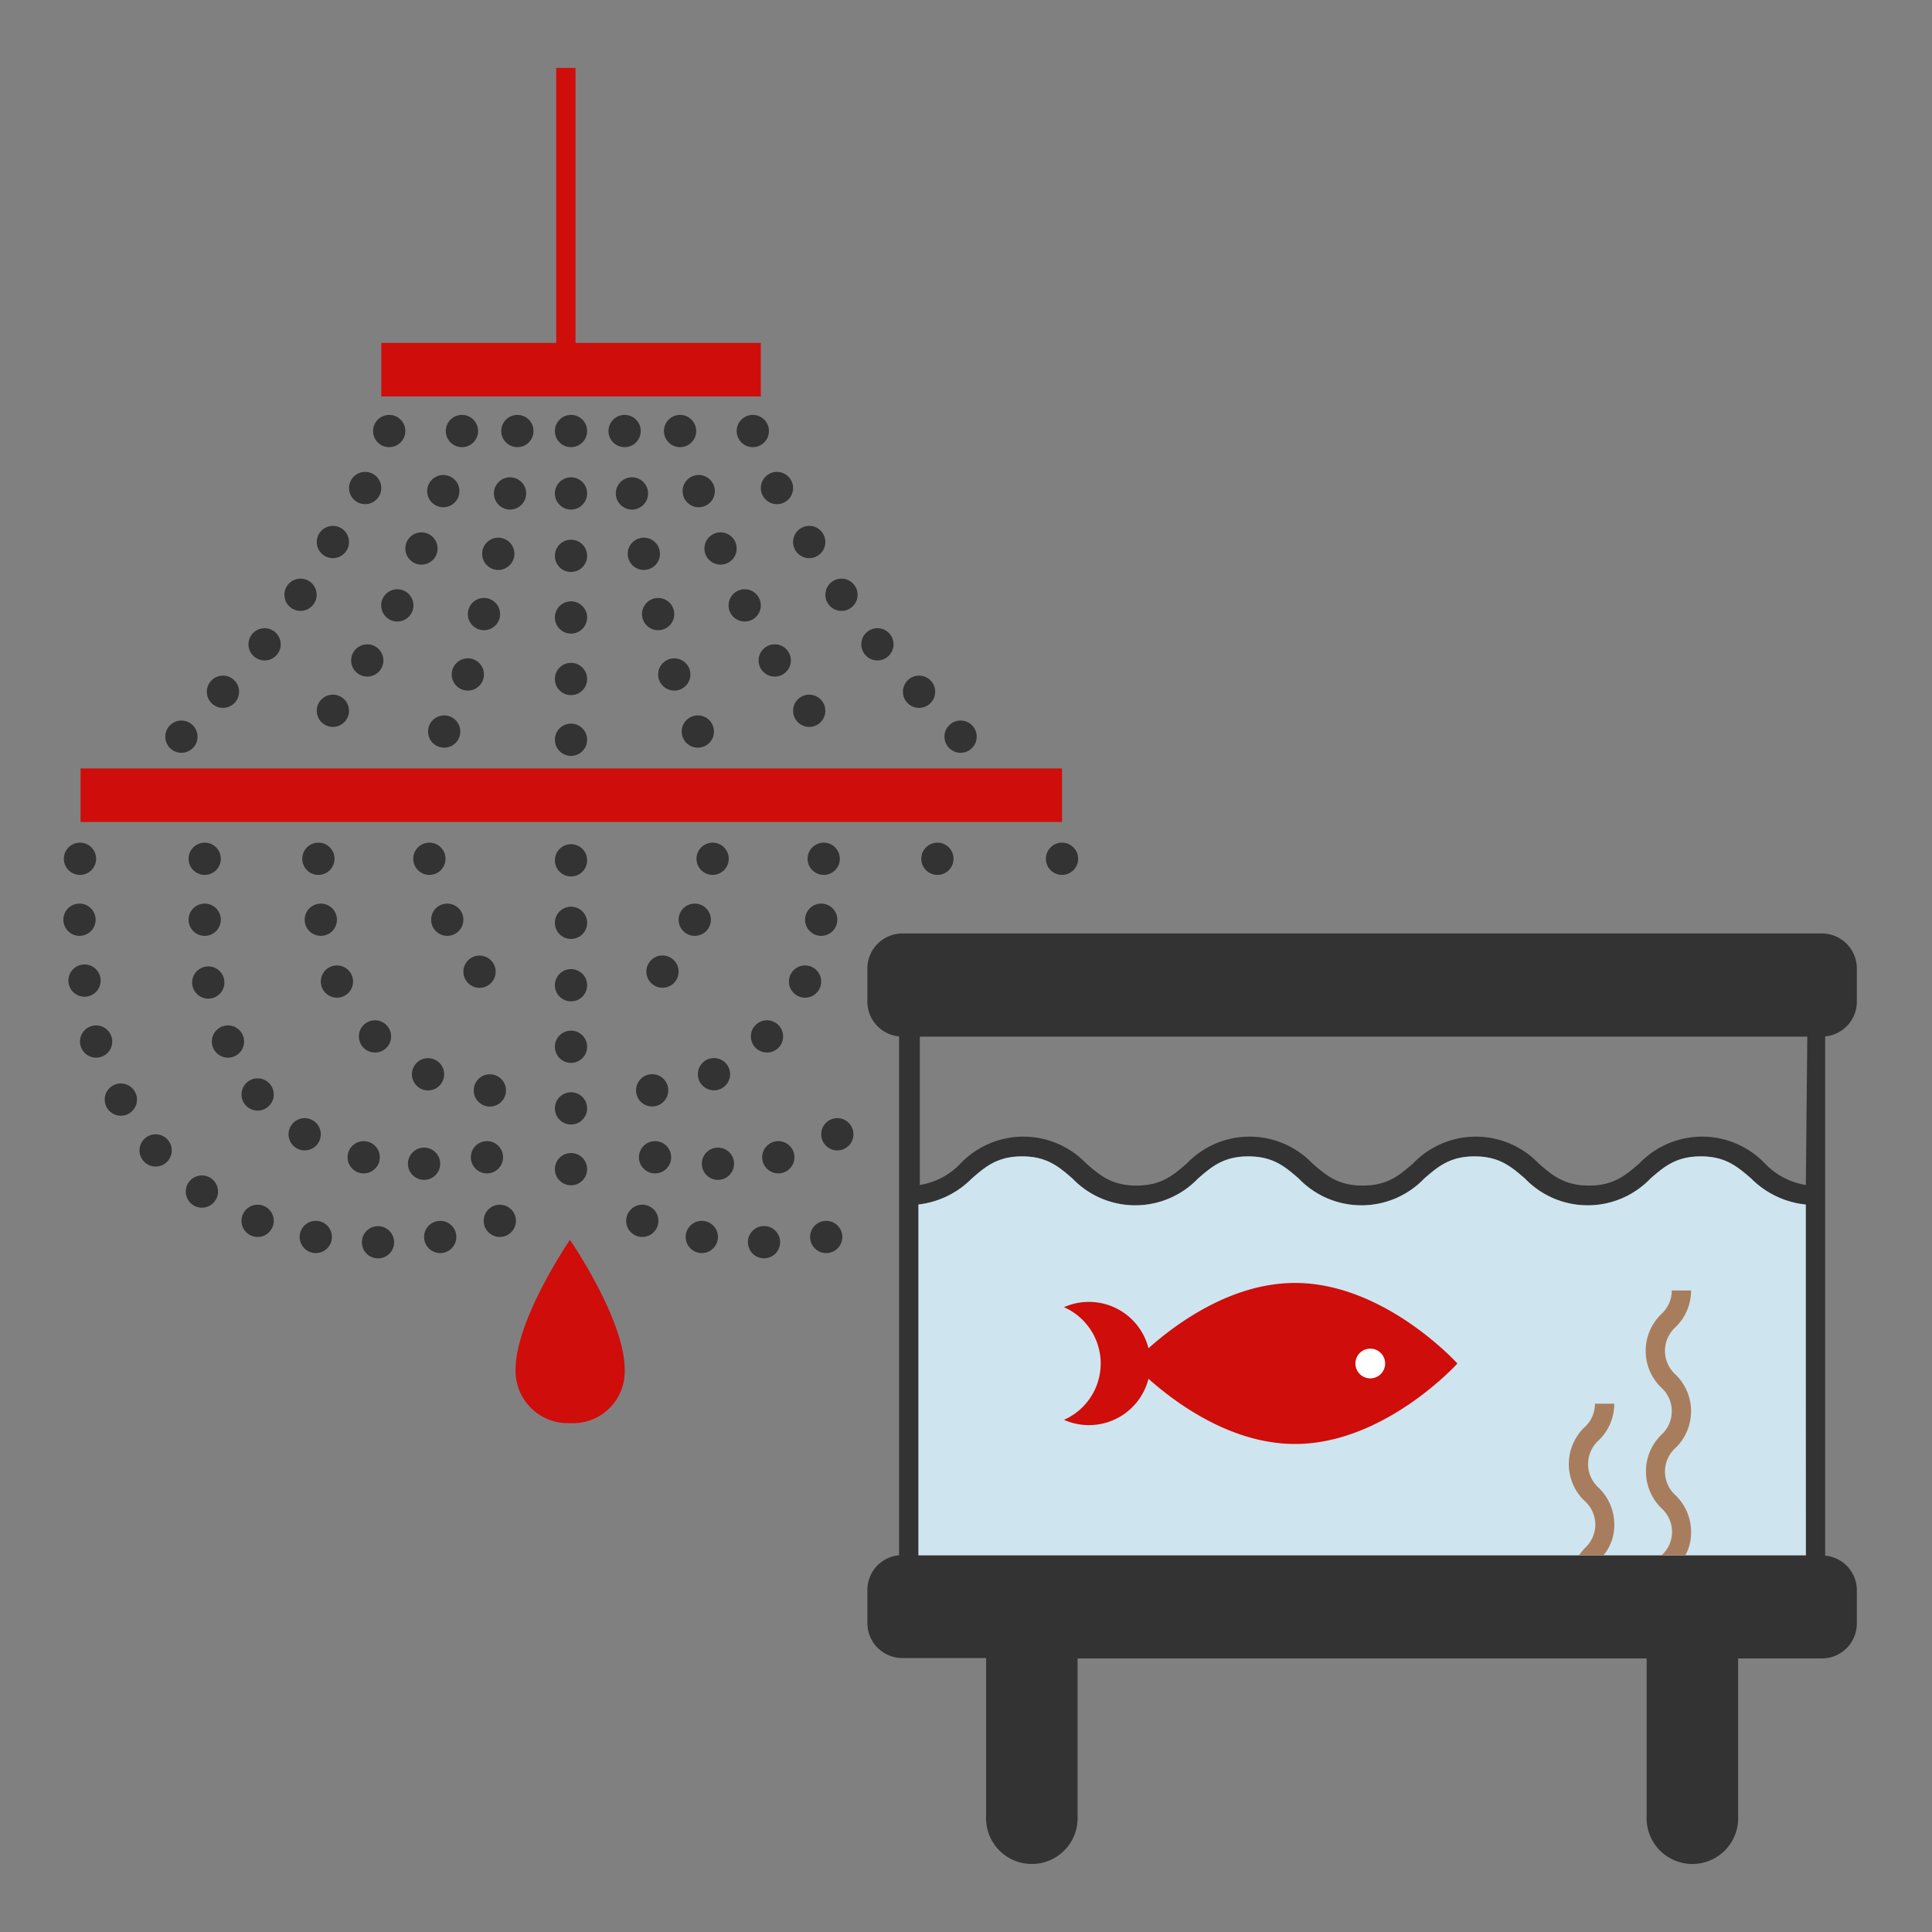 <svg id="Layer_1" data-name="Layer 1" xmlns="http://www.w3.org/2000/svg" viewBox="0 0 200 200"><rect x="0" y="0" width="200" height="200" fill="#808080" stroke="none"/><defs><style>.cls-1{fill:#333;}.cls-2{fill:#cee5ef;}.cls-3{fill:#cf0d0a;}.cls-4{fill:#fff;}.cls-5{fill:#a87d5d;}</style></defs><path class="cls-1" d="M192.22,103.69v-3.44a3.63,3.63,0,0,0-3.62-3.62H93.41a3.63,3.63,0,0,0-3.62,3.62v3.44a3.62,3.62,0,0,0,3.28,3.6V161a3.6,3.6,0,0,0-3.28,3.58v3.45a3.62,3.62,0,0,0,3.62,3.61h8.67V188a4.74,4.74,0,1,0,9.47,0V171.68h58.91V188a4.74,4.74,0,1,0,9.47,0V171.68h8.67a3.62,3.62,0,0,0,3.62-3.61v-3.45a3.6,3.6,0,0,0-3.28-3.58V107.29A3.62,3.62,0,0,0,192.22,103.69ZM186.94,161H95.07V124.69h0A9.26,9.26,0,0,0,100.6,122c1.42-1.23,2.65-2.29,5.21-2.29s3.79,1.06,5.21,2.29a9,9,0,0,0,13,0c1.42-1.23,2.65-2.29,5.21-2.29s3.79,1.06,5.21,2.29a9,9,0,0,0,13,0c1.42-1.23,2.65-2.29,5.21-2.29s3.78,1.06,5.21,2.29a9,9,0,0,0,13,0c1.42-1.23,2.65-2.29,5.21-2.29s3.78,1.06,5.21,2.29a9.32,9.32,0,0,0,5.54,2.73Zm0-38.33a7.47,7.47,0,0,1-4.24-2.23,9,9,0,0,0-13,0c-1.43,1.23-2.65,2.29-5.21,2.29s-3.79-1.06-5.21-2.29a9,9,0,0,0-13,0c-1.42,1.23-2.65,2.29-5.21,2.29s-3.79-1.06-5.21-2.29a9,9,0,0,0-13,0c-1.42,1.23-2.65,2.29-5.21,2.29s-3.79-1.06-5.21-2.29a9,9,0,0,0-13,0,7.44,7.44,0,0,1-4.22,2.23V107.31h91.87Z"/><path class="cls-2" d="M186.94,124.69V161H95.08V124.69A9.26,9.26,0,0,0,100.6,122c1.42-1.23,2.65-2.29,5.21-2.29s3.79,1.06,5.21,2.29a9,9,0,0,0,13,0c1.42-1.23,2.65-2.29,5.21-2.29s3.79,1.06,5.21,2.29a9,9,0,0,0,13,0c1.42-1.23,2.65-2.29,5.21-2.29s3.78,1.06,5.21,2.29a9,9,0,0,0,13,0c1.42-1.23,2.65-2.29,5.21-2.29s3.78,1.06,5.21,2.29A9.32,9.32,0,0,0,186.94,124.69Z"/><path class="cls-3" d="M134.06,132.81c-6.7,0-12.47,4.35-15.17,6.76a6.36,6.36,0,0,0-8.75-4.25,6.37,6.37,0,0,1,0,11.66,6.36,6.36,0,0,0,8.75-4.25c2.7,2.41,8.47,6.75,15.17,6.75,9.28,0,16.81-8.33,16.81-8.33S143.34,132.81,134.06,132.81Z"/><circle class="cls-4" cx="141.85" cy="141.15" r="1.54"/><rect class="cls-3" x="8.34" y="79.55" width="101.6" height="5.54"/><path class="cls-3" d="M64.67,141.8A5.35,5.35,0,0,1,59,147.32a5.41,5.41,0,0,1-5.63-5.52c0-5.24,5.63-13.45,5.63-13.45S64.67,136.56,64.67,141.8Z"/><circle class="cls-1" cx="40.29" cy="44.62" r="1.67"/><circle class="cls-1" cx="47.82" cy="44.62" r="1.67"/><circle class="cls-1" cx="53.56" cy="44.62" r="1.67"/><circle class="cls-1" cx="59.11" cy="44.62" r="1.67"/><circle class="cls-1" cx="59.11" cy="51.08" r="1.67"/><circle class="cls-1" cx="59.11" cy="57.54" r="1.67"/><circle class="cls-1" cx="59.11" cy="63.92" r="1.67"/><circle class="cls-1" cx="59.11" cy="70.29" r="1.67"/><circle class="cls-1" cx="59.11" cy="76.58" r="1.67"/><circle class="cls-1" cx="52.8" cy="51.08" r="1.67"/><circle class="cls-1" cx="51.58" cy="57.33" r="1.67"/><circle class="cls-1" cx="50.1" cy="63.57" r="1.67"/><circle class="cls-1" cx="48.43" cy="69.82" r="1.67"/><circle class="cls-1" cx="45.98" cy="75.73" r="1.67"/><circle class="cls-1" cx="45.89" cy="50.84" r="1.67"/><circle class="cls-1" cx="43.63" cy="56.78" r="1.67"/><circle class="cls-1" cx="41.13" cy="62.67" r="1.67"/><circle class="cls-1" cx="38.02" cy="68.37" r="1.67"/><circle class="cls-1" cx="34.46" cy="73.58" r="1.67"/><circle class="cls-1" cx="37.8" cy="50.52" r="1.67"/><circle class="cls-1" cx="34.46" cy="56.11" r="1.67"/><circle class="cls-1" cx="31.11" cy="61.57" r="1.67"/><circle class="cls-1" cx="27.39" cy="66.7" r="1.67"/><circle class="cls-1" cx="23.08" cy="71.61" r="1.67"/><circle class="cls-1" cx="18.78" cy="76.26" r="1.67"/><circle class="cls-1" cx="59.11" cy="89.06" r="1.67"/><circle class="cls-1" cx="59.11" cy="95.53" r="1.67"/><circle class="cls-1" cx="59.11" cy="101.99" r="1.67"/><circle class="cls-1" cx="59.11" cy="108.36" r="1.67"/><circle class="cls-1" cx="59.11" cy="114.74" r="1.67"/><circle class="cls-1" cx="59.11" cy="121.03" r="1.67"/><circle class="cls-1" cx="8.28" cy="88.9" r="1.67"/><circle class="cls-1" cx="8.23" cy="95.21" r="1.67"/><circle class="cls-1" cx="8.75" cy="101.51" r="1.67"/><circle class="cls-1" cx="9.95" cy="107.82" r="1.67"/><circle class="cls-1" cx="12.51" cy="113.83" r="1.67"/><circle class="cls-1" cx="16.11" cy="119.09" r="1.67"/><circle class="cls-1" cx="20.9" cy="123.35" r="1.67"/><circle class="cls-1" cx="26.67" cy="126.38" r="1.67"/><circle class="cls-1" cx="32.69" cy="128.05" r="1.67"/><circle class="cls-1" cx="39.13" cy="128.6" r="1.67"/><circle class="cls-1" cx="45.57" cy="128.05" r="1.67"/><circle class="cls-1" cx="51.74" cy="126.38" r="1.67"/><circle class="cls-1" cx="50.41" cy="119.8" r="1.67"/><circle class="cls-1" cx="43.9" cy="120.47" r="1.67"/><circle class="cls-1" cx="37.65" cy="119.8" r="1.67"/><circle class="cls-1" cx="31.54" cy="117.42" r="1.67"/><circle class="cls-1" cx="26.67" cy="113.3" r="1.67"/><circle class="cls-1" cx="23.6" cy="107.82" r="1.67"/><circle class="cls-1" cx="21.56" cy="101.71" r="1.67"/><circle class="cls-1" cx="21.19" cy="95.21" r="1.67"/><circle class="cls-1" cx="21.19" cy="88.9" r="1.67"/><circle class="cls-1" cx="44.45" cy="88.9" r="1.67"/><circle class="cls-1" cx="32.96" cy="88.9" r="1.67"/><circle class="cls-1" cx="46.3" cy="95.21" r="1.67"/><circle class="cls-1" cx="49.64" cy="100.59" r="1.67"/><circle class="cls-1" cx="33.21" cy="95.21" r="1.67"/><circle class="cls-1" cx="34.88" cy="101.61" r="1.67"/><circle class="cls-1" cx="38.82" cy="107.29" r="1.67"/><circle class="cls-1" cx="44.31" cy="111.21" r="1.67"/><circle class="cls-1" cx="50.71" cy="112.88" r="1.67"/><circle class="cls-1" cx="77.93" cy="44.62" r="1.67"/><circle class="cls-1" cx="70.4" cy="44.62" r="1.67"/><circle class="cls-1" cx="64.66" cy="44.62" r="1.67"/><circle class="cls-1" cx="65.42" cy="51.08" r="1.67"/><circle class="cls-1" cx="66.65" cy="57.33" r="1.67"/><circle class="cls-1" cx="68.13" cy="63.57" r="1.67"/><circle class="cls-1" cx="69.8" cy="69.82" r="1.67"/><circle class="cls-1" cx="72.24" cy="75.73" r="1.67"/><circle class="cls-1" cx="72.33" cy="50.84" r="1.67"/><circle class="cls-1" cx="74.59" cy="56.78" r="1.67"/><circle class="cls-1" cx="77.09" cy="62.67" r="1.67"/><circle class="cls-1" cx="80.2" cy="68.37" r="1.67"/><circle class="cls-1" cx="83.77" cy="73.58" r="1.67"/><circle class="cls-1" cx="80.43" cy="50.52" r="1.67"/><circle class="cls-1" cx="83.77" cy="56.11" r="1.67"/><circle class="cls-1" cx="87.11" cy="61.57" r="1.67"/><circle class="cls-1" cx="90.83" cy="66.7" r="1.67"/><circle class="cls-1" cx="95.14" cy="71.61" r="1.67"/><circle class="cls-1" cx="99.44" cy="76.26" r="1.67"/><circle class="cls-1" cx="109.94" cy="88.9" r="1.67"/><circle class="cls-1" cx="85.53" cy="128.05" r="1.67"/><circle class="cls-1" cx="79.09" cy="128.59" r="1.67"/><circle class="cls-1" cx="72.65" cy="128.05" r="1.67"/><circle class="cls-1" cx="66.49" cy="126.38" r="1.67"/><circle class="cls-1" cx="67.81" cy="119.8" r="1.67"/><circle class="cls-1" cx="74.32" cy="120.47" r="1.67"/><circle class="cls-1" cx="80.57" cy="119.8" r="1.67"/><circle class="cls-1" cx="86.68" cy="117.42" r="1.67"/><circle class="cls-1" cx="97.04" cy="88.9" r="1.67"/><circle class="cls-1" cx="73.77" cy="88.9" r="1.67"/><circle class="cls-1" cx="85.27" cy="88.9" r="1.67"/><circle class="cls-1" cx="71.92" cy="95.21" r="1.67"/><circle class="cls-1" cx="68.58" cy="100.58" r="1.67"/><circle class="cls-1" cx="85.01" cy="95.21" r="1.67"/><circle class="cls-1" cx="83.34" cy="101.61" r="1.67"/><circle class="cls-1" cx="79.4" cy="107.29" r="1.67"/><circle class="cls-1" cx="73.91" cy="111.2" r="1.67"/><circle class="cls-1" cx="67.51" cy="112.87" r="1.67"/><polygon class="cls-3" points="78.76 35.5 78.76 41.04 39.47 41.04 39.47 35.5 57.58 35.5 57.58 7.03 59.58 7.03 59.58 35.5 78.76 35.5"/><path class="cls-5" d="M170.39,152.34a5.3,5.3,0,0,0,1.59,3.78,3.29,3.29,0,0,1,1.11,2.47A3.22,3.22,0,0,1,172,161h2.47a4.83,4.83,0,0,0,.59-2.41,5.26,5.26,0,0,0-1.59-3.78,3.3,3.3,0,0,1,0-4.94,5.29,5.29,0,0,0,0-7.56,3.3,3.3,0,0,1,0-4.94,5.28,5.28,0,0,0,1.59-3.78h-2a3.29,3.29,0,0,1-1.11,2.47,5.29,5.29,0,0,0,0,7.56,3.3,3.3,0,0,1,0,4.94A5.26,5.26,0,0,0,170.39,152.34Z"/><path class="cls-5" d="M165.15,157.81a3.32,3.32,0,0,1-1.11,2.47c-.19.22-.39.46-.59.72H166a4.87,4.87,0,0,0,1.11-3.19,5.28,5.28,0,0,0-1.6-3.78,3.3,3.3,0,0,1,0-4.94,5.26,5.26,0,0,0,1.6-3.78h-2a3.32,3.32,0,0,1-1.11,2.47,5.27,5.27,0,0,0,0,7.56A3.32,3.32,0,0,1,165.15,157.81Z"/></svg>
